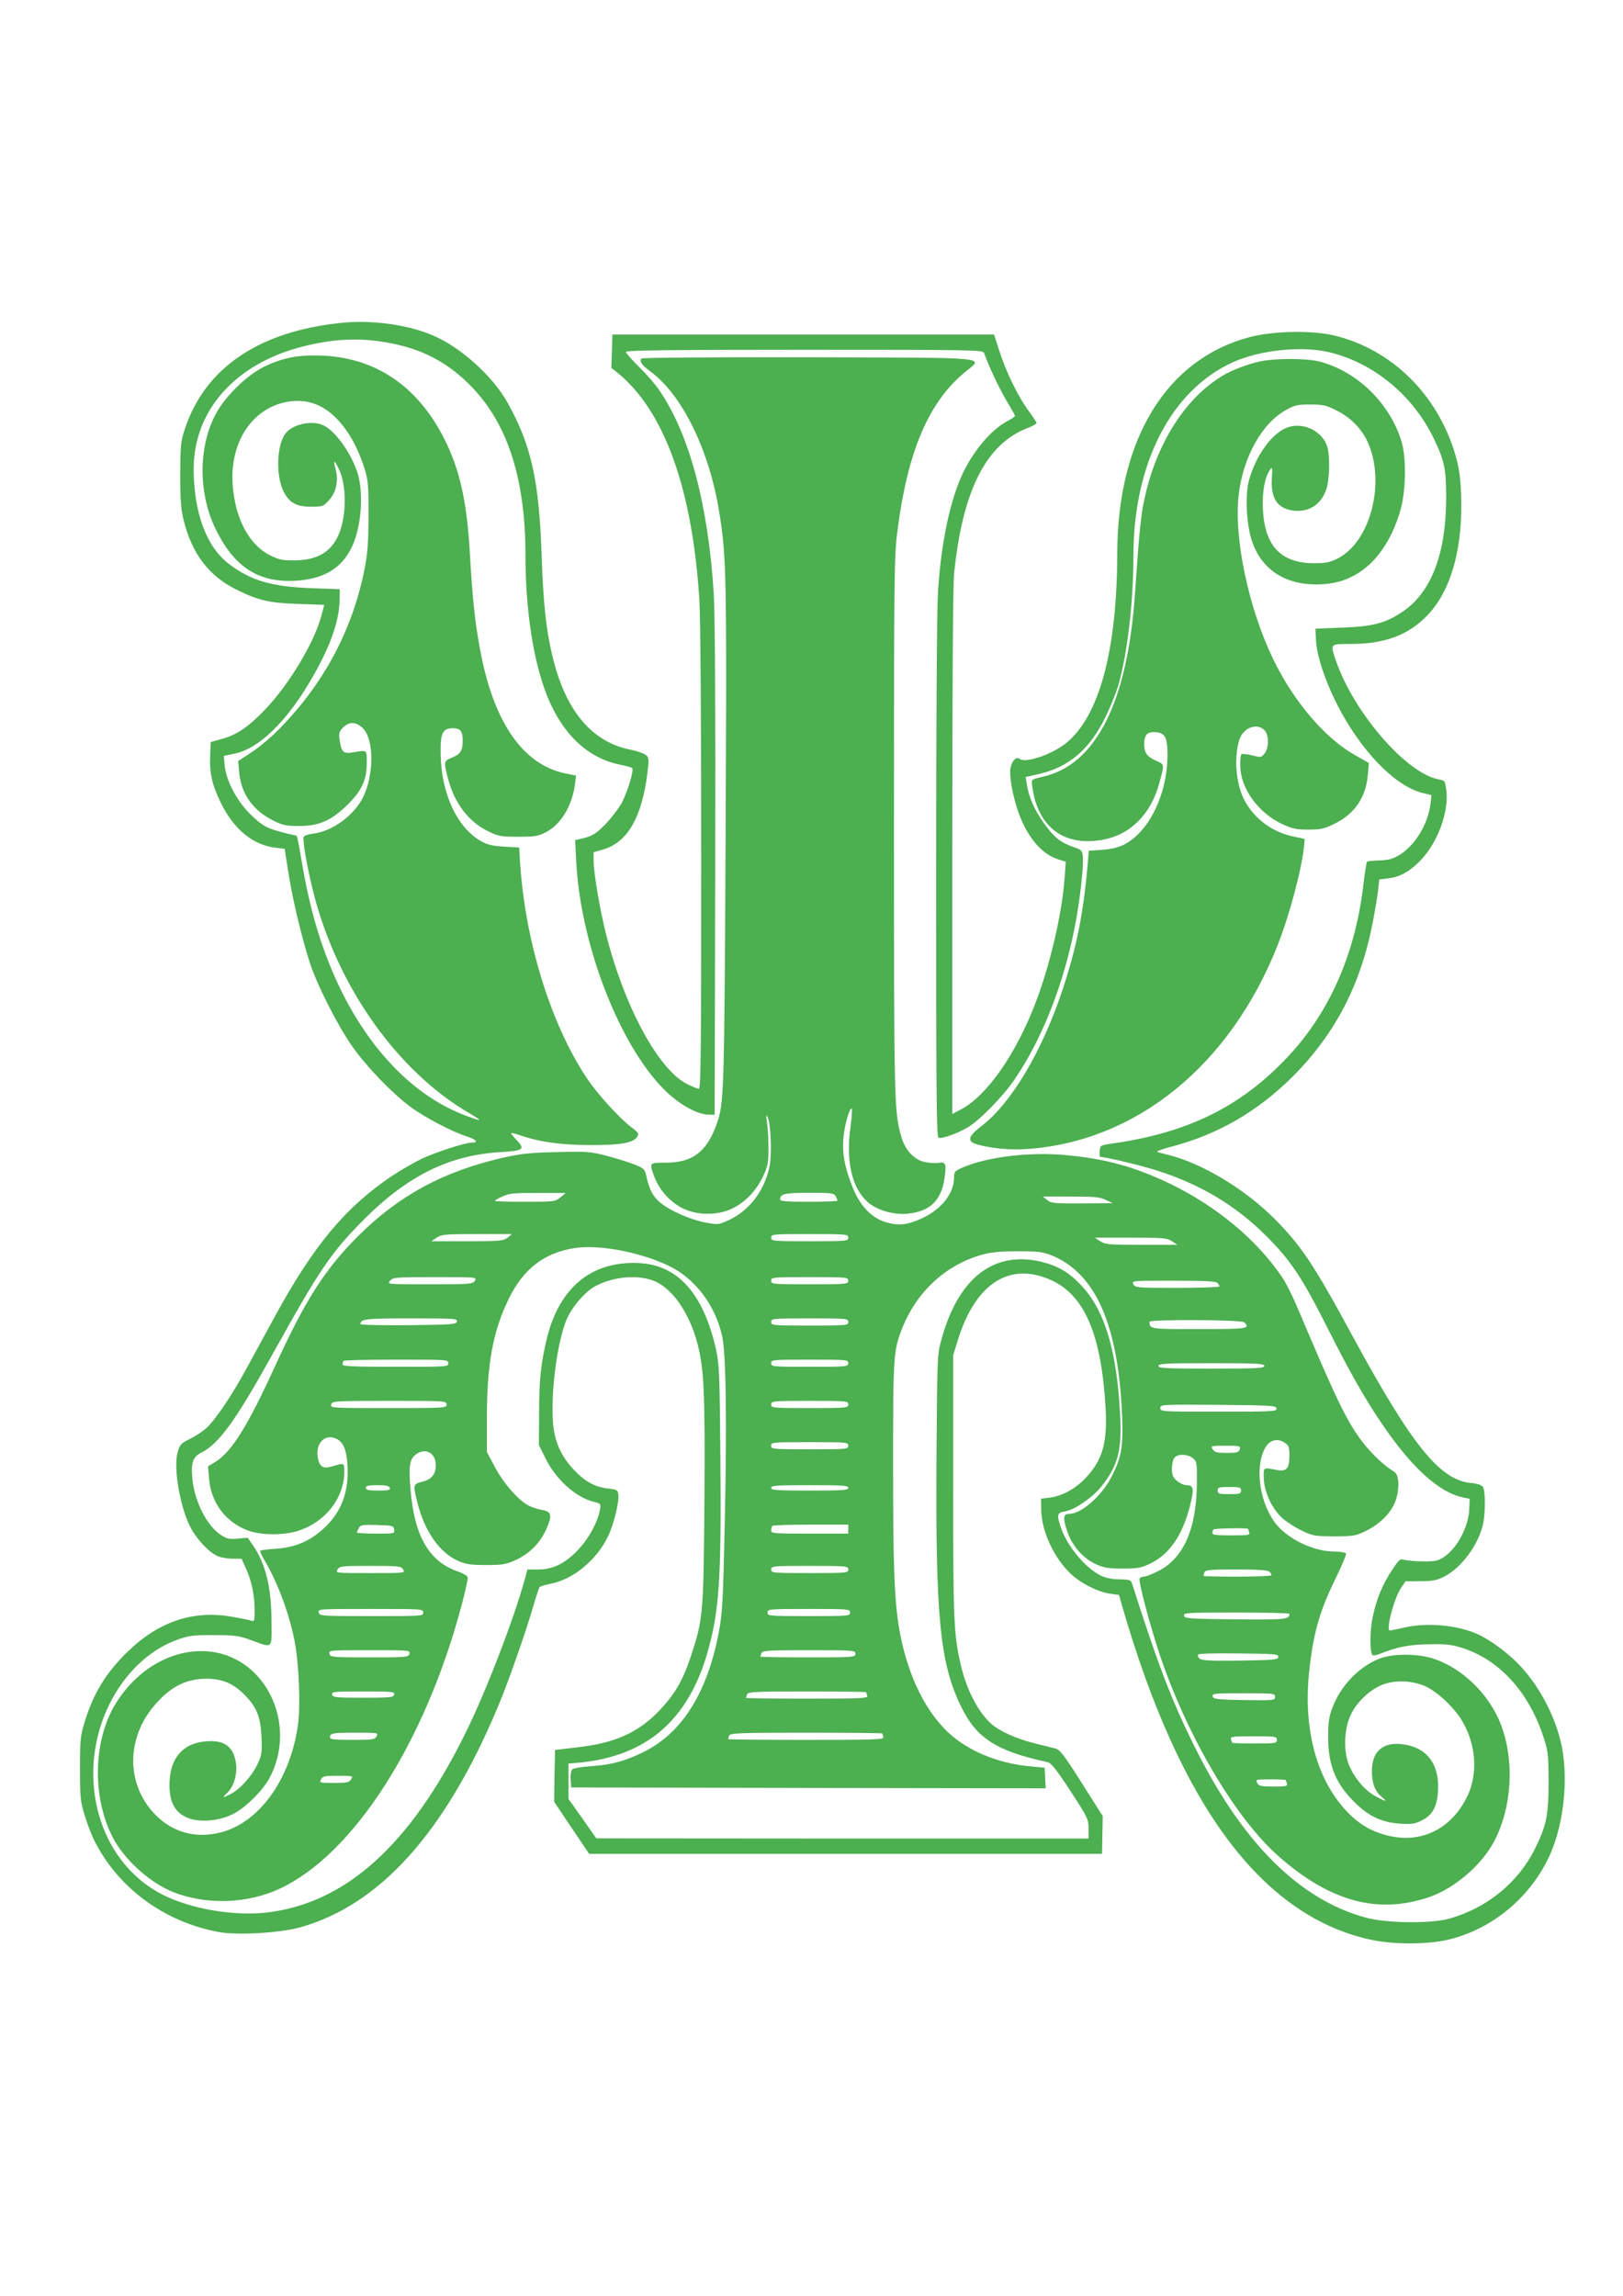 <?xml version="1.0" standalone="no"?>
<!DOCTYPE svg PUBLIC "-//W3C//DTD SVG 20010904//EN"
 "http://www.w3.org/TR/2001/REC-SVG-20010904/DTD/svg10.dtd">
<svg version="1.0" xmlns="http://www.w3.org/2000/svg"
 width="905pt" height="1280pt" viewBox="0 0 905 1280"
 preserveAspectRatio="xMidYMid meet">
<g transform="translate(0,1280) scale(0.1,-0.1)"
fill="#4caf50" stroke="none">
<path d="M1903 11000 c-458 -47 -758 -250 -871 -588 -24 -71 -26 -91 -27 -257
0 -143 4 -195 19 -255 47 -189 141 -312 298 -389 120 -59 182 -73 344 -78
l142 -5 -15 -57 c-38 -149 -180 -386 -315 -527 -94 -98 -158 -141 -242 -164
l-61 -17 -3 -74 c-5 -97 11 -166 59 -264 72 -148 179 -236 305 -251 l51 -6 22
-138 c24 -153 74 -359 120 -502 43 -128 158 -354 239 -467 78 -110 217 -254
317 -329 78 -59 236 -142 319 -168 52 -17 66 -34 27 -34 -36 0 -197 -52 -277
-89 -44 -21 -120 -65 -170 -98 -258 -174 -434 -385 -649 -778 -54 -99 -125
-229 -158 -290 -87 -160 -181 -298 -229 -339 -23 -20 -65 -47 -93 -60 -44 -22
-52 -29 -64 -71 -25 -84 11 -300 69 -416 36 -70 105 -144 155 -165 19 -8 56
-14 83 -14 l49 0 27 -60 c30 -67 46 -147 46 -234 0 -51 -2 -57 -17 -52 -9 4
-60 14 -112 23 -216 37 -408 -28 -581 -197 -119 -116 -188 -229 -237 -387 -25
-81 -27 -101 -27 -263 0 -162 2 -182 27 -263 15 -49 39 -112 54 -140 132 -263
388 -451 691 -508 103 -19 337 -6 452 25 446 123 811 528 1104 1225 60 142
155 413 201 571 15 52 30 98 34 102 4 4 30 12 59 18 125 23 257 130 321 262
33 66 64 193 59 237 -3 24 -8 27 -62 33 -72 9 -127 40 -189 107 -72 77 -107
160 -114 268 -11 173 24 435 74 561 30 74 106 163 167 194 95 49 222 62 312
31 107 -36 208 -178 254 -357 36 -142 42 -272 38 -871 -5 -634 -7 -660 -75
-867 -44 -134 -89 -212 -175 -303 -117 -124 -251 -184 -463 -207 l-120 -14 -3
-144 -2 -145 97 -145 98 -145 1430 0 1430 0 2 105 2 105 -117 185 c-99 156
-122 186 -147 192 -16 4 -68 17 -113 28 -104 26 -196 67 -244 109 -73 64 -140
193 -171 331 -39 168 -42 246 -42 995 l0 730 28 90 c99 314 291 434 523 326
184 -86 276 -306 299 -712 10 -190 -16 -285 -106 -383 -57 -63 -134 -106 -203
-115 l-51 -6 1 -65 c3 -123 76 -275 173 -362 57 -50 147 -94 212 -103 l49 -7
20 -71 c320 -1103 774 -1713 1374 -1849 131 -30 330 -30 449 0 258 64 480 261
576 511 68 178 86 420 43 595 -40 161 -131 325 -242 436 -64 64 -158 132 -224
161 -115 50 -281 65 -411 34 -36 -8 -70 -15 -75 -15 -24 0 24 183 64 240 l23
34 84 1 c71 0 92 5 135 27 95 50 187 175 213 289 15 63 14 192 -1 211 -8 9
-34 18 -64 20 -175 16 -330 208 -664 823 -214 396 -285 501 -434 651 -165 165
-399 306 -586 354 -25 6 -54 14 -64 17 -12 3 14 14 71 29 263 68 486 197 683
394 235 236 378 511 444 855 14 72 28 155 31 186 l6 56 49 6 c66 8 119 37 178
97 97 99 161 269 147 392 -7 55 -7 56 -43 63 -181 34 -472 371 -573 662 -32
95 -35 93 84 93 186 0 315 47 422 155 136 137 205 383 192 685 -4 94 -12 147
-32 215 -99 338 -359 591 -681 666 -124 28 -333 24 -464 -10 -464 -121 -739
-568 -740 -1206 -1 -537 -99 -905 -283 -1056 -78 -64 -229 -116 -261 -90 -18
15 -42 -7 -51 -49 -9 -42 12 -160 45 -252 51 -140 131 -232 224 -260 l39 -12
-7 -94 c-14 -195 -80 -479 -161 -691 -109 -286 -270 -517 -413 -594 l-52 -28
0 1454 c0 932 4 1492 10 1558 47 465 179 726 413 814 26 10 47 22 47 26 0 5
-21 37 -46 71 -58 79 -125 216 -162 333 l-29 90 -1064 0 -1064 0 -3 -93 -3
-93 33 -26 c262 -212 420 -649 458 -1273 6 -96 10 -698 10 -1442 0 -1044 -2
-1278 -13 -1278 -7 0 -36 12 -65 26 -160 80 -350 430 -452 834 -35 137 -70
345 -70 412 l0 47 53 15 c136 40 216 178 247 426 10 79 9 86 -9 101 -11 9 -48
22 -83 29 -218 42 -366 219 -438 524 -35 146 -51 294 -60 566 -14 414 -59 613
-192 849 -80 142 -255 301 -405 367 -140 63 -346 92 -520 74z m227 -105 c212
-32 367 -111 506 -258 197 -207 294 -513 294 -931 0 -307 44 -594 121 -786 86
-214 226 -346 406 -383 34 -7 65 -15 68 -19 11 -11 -24 -128 -57 -192 -18 -33
-60 -88 -93 -122 -49 -50 -70 -63 -114 -75 l-54 -13 6 -116 c23 -464 240
-1025 492 -1276 79 -79 180 -136 242 -138 l38 -1 3 1365 c2 904 -1 1424 -8
1540 -31 495 -135 887 -302 1132 -21 32 -72 91 -113 131 -41 40 -75 79 -75 85
0 9 235 12 995 12 939 0 996 -1 1002 -17 24 -70 82 -192 123 -263 28 -46 50
-86 50 -89 0 -3 -20 -17 -45 -30 -94 -50 -201 -181 -259 -318 -66 -157 -110
-379 -126 -638 -6 -94 -10 -750 -10 -1596 0 -1187 2 -1438 13 -1442 19 -7 102
22 162 57 65 38 197 172 261 266 153 223 275 531 338 857 28 145 49 329 44
386 -3 36 -6 39 -53 55 -72 25 -109 55 -165 134 -52 73 -83 144 -94 214 l-7
42 71 16 c169 38 287 138 375 320 30 61 63 145 74 186 49 178 81 460 81 710 0
516 210 924 554 1080 152 69 384 93 539 56 245 -58 467 -241 582 -481 61 -126
70 -175 69 -345 -3 -305 -86 -517 -247 -623 -92 -61 -162 -80 -332 -86 l-150
-6 3 -64 c4 -85 50 -224 116 -355 132 -260 325 -460 479 -497 l49 -12 -5 -46
c-13 -113 -85 -232 -171 -286 -40 -24 -61 -30 -114 -32 -35 -1 -66 -4 -69 -7
-4 -3 -12 -59 -20 -123 -44 -388 -190 -720 -426 -969 -262 -277 -558 -422
-987 -481 -53 -8 -55 -9 -58 -41 -2 -17 0 -32 3 -32 30 0 231 -48 320 -77 241
-77 437 -195 605 -363 135 -134 201 -233 338 -505 130 -258 212 -402 310 -546
164 -241 316 -379 449 -407 l38 -8 -2 -55 c-4 -99 -65 -217 -138 -267 -35 -24
-50 -27 -115 -27 -41 0 -88 4 -105 8 -29 8 -32 5 -72 -55 -53 -78 -89 -166
-109 -265 -16 -74 -16 -195 -1 -210 4 -4 22 -1 40 6 96 39 165 53 277 54 98 2
126 -2 189 -22 200 -66 360 -239 442 -479 32 -94 33 -102 34 -262 0 -190 -11
-246 -75 -375 -93 -190 -269 -333 -480 -392 -101 -28 -347 -25 -460 5 -374
100 -693 418 -960 957 -128 257 -204 457 -347 905 -7 22 -13 24 -73 25 -45 1
-77 8 -106 23 -85 44 -184 164 -218 265 -25 73 -22 83 23 91 53 8 154 78 203
139 92 117 114 199 104 399 -18 355 -85 582 -216 721 -69 74 -131 110 -226
133 -265 62 -462 -93 -555 -436 -23 -83 -23 -98 -27 -645 -6 -903 19 -1158
138 -1401 85 -175 198 -247 481 -308 21 -5 48 -39 128 -161 97 -149 101 -158
101 -210 l0 -55 -1372 0 -1373 1 -77 110 -78 110 0 98 0 99 68 6 c368 38 598
236 706 610 66 228 79 411 73 1076 -4 481 -6 532 -24 615 -70 312 -212 472
-428 483 -262 14 -443 -132 -514 -413 -34 -139 -45 -235 -45 -420 l-1 -181 37
-75 c57 -116 168 -216 266 -241 43 -11 44 -11 37 -47 -12 -67 -63 -160 -121
-221 -73 -77 -141 -110 -223 -110 l-60 0 -11 -41 c-61 -227 -219 -638 -336
-874 -308 -624 -669 -948 -1111 -998 -185 -20 -427 22 -582 103 -236 123 -381
380 -381 674 0 337 201 652 476 747 60 21 87 24 199 23 116 0 138 -3 205 -28
124 -45 115 -53 114 104 -1 192 -32 320 -103 424 l-30 43 -55 -5 c-48 -4 -62
-1 -95 21 -77 51 -144 182 -158 308 -9 93 1 126 49 150 100 51 191 177 400
553 265 477 324 563 512 752 242 241 475 355 759 371 125 7 137 16 88 67 -17
17 -31 35 -31 38 0 3 19 -1 43 -9 115 -40 230 -56 397 -57 175 0 243 12 264
48 9 15 5 22 -24 44 -72 53 -199 192 -259 283 -206 310 -350 786 -373 1234
l-3 50 -85 5 c-68 4 -94 11 -131 32 -132 78 -218 264 -222 484 -2 117 11 144
68 144 42 0 55 -16 55 -68 0 -58 -12 -76 -60 -96 -45 -18 -46 -23 -24 -109 36
-142 114 -246 223 -300 61 -30 72 -32 171 -32 93 0 111 3 155 26 82 42 145
146 161 266 l6 49 -59 12 c-239 49 -403 288 -477 696 -29 155 -42 287 -56 531
-15 267 -51 442 -125 602 -145 313 -383 485 -691 500 -135 7 -230 -11 -336
-64 -92 -46 -210 -161 -261 -254 -101 -181 -103 -445 -7 -644 103 -214 238
-303 443 -293 161 8 263 69 320 191 51 107 65 289 33 402 -32 109 -120 236
-189 272 -65 33 -177 9 -217 -46 -46 -65 -52 -223 -13 -312 31 -69 72 -94 156
-94 66 0 70 1 102 37 39 42 53 106 37 170 -15 57 -9 58 18 2 43 -88 43 -262
-1 -363 -42 -98 -119 -144 -244 -145 -69 -1 -88 3 -137 27 -110 54 -186 184
-207 357 -28 216 59 402 220 475 88 39 183 40 261 2 106 -52 196 -178 250
-347 21 -68 23 -93 23 -265 -1 -155 -5 -210 -23 -301 -68 -339 -228 -638 -477
-890 -44 -45 -113 -103 -154 -129 l-73 -48 6 -66 c12 -120 78 -211 194 -268
49 -24 69 -28 142 -28 106 0 174 29 259 110 85 81 115 142 116 235 0 84 6 79
-80 65 -50 -9 -62 4 -71 68 -6 40 -3 48 19 71 33 33 67 33 105 1 74 -62 69
-295 -9 -417 -60 -93 -168 -165 -266 -176 -25 -3 -47 -11 -50 -18 -7 -19 22
-185 57 -319 134 -520 469 -991 870 -1223 78 -46 69 -47 -40 -5 -288 113 -544
386 -711 762 -86 194 -142 388 -185 639 -13 80 -27 148 -29 151 -3 3 -16 6
-28 8 -12 2 -52 12 -89 23 -56 17 -79 31 -133 82 -79 73 -143 191 -152 278
l-5 56 59 12 c153 31 329 217 478 504 68 131 106 251 108 343 l2 70 -160 6
c-221 8 -336 42 -460 136 -125 96 -195 287 -195 531 1 326 235 587 612 681
159 40 295 48 438 26z"/>
<path d="M3576 10801 c-11 -17 4 -38 51 -72 177 -131 327 -436 383 -781 41
-252 43 -346 36 -1811 -7 -1458 -9 -1490 -51 -1607 -55 -152 -134 -212 -282
-212 -95 0 -94 1 -63 -82 28 -72 88 -139 158 -173 80 -39 192 -40 272 -2 73
34 136 99 174 179 27 58 31 75 31 155 0 50 -3 115 -8 145 -6 44 -5 50 4 30 18
-39 24 -214 9 -278 -29 -132 -112 -241 -224 -293 -61 -28 -61 -28 -136 -14
-82 16 -197 67 -248 110 -40 33 -61 73 -76 140 -11 49 -13 51 -71 74 -33 13
-102 34 -155 48 -88 23 -108 24 -275 20 -150 -3 -200 -9 -299 -31 -336 -77
-582 -211 -812 -440 -183 -184 -292 -354 -459 -720 -155 -339 -244 -481 -334
-536 l-41 -25 6 -70 c11 -132 90 -238 212 -286 77 -30 211 -30 295 0 148 52
247 184 247 328 0 48 0 48 -64 29 -52 -16 -70 -7 -82 38 -19 76 26 138 88 120
49 -14 71 -60 76 -158 7 -140 -31 -246 -119 -334 -82 -81 -169 -120 -288 -127
-41 -3 -76 -7 -79 -10 -3 -3 4 -22 17 -43 75 -125 140 -295 172 -452 26 -125
36 -370 20 -481 -44 -302 -216 -540 -430 -595 -140 -35 -267 -1 -366 100 -163
168 -163 427 1 614 87 100 174 143 286 143 84 0 146 -25 206 -84 71 -69 95
-125 100 -239 4 -87 2 -102 -21 -151 -30 -66 -97 -141 -149 -168 -49 -25 -52
-24 -18 9 35 35 54 102 46 161 -12 87 -58 126 -146 124 -146 -3 -226 -91 -225
-248 1 -91 29 -146 93 -176 63 -31 177 -24 258 16 70 34 167 129 206 201 151
280 2 638 -291 700 -211 43 -438 -72 -569 -289 -126 -209 -128 -533 -6 -754
67 -120 205 -242 331 -292 184 -72 411 -65 592 19 414 193 813 816 1017 1588
19 73 34 140 32 148 -2 9 -26 23 -55 33 -158 54 -241 194 -263 448 -12 136 -7
176 27 203 53 42 113 11 113 -58 0 -52 -23 -80 -76 -93 -51 -13 -52 -15 -25
-122 41 -157 122 -272 223 -318 45 -20 69 -24 158 -24 94 0 111 3 166 28 76
35 135 94 169 169 36 79 31 101 -22 110 -23 4 -56 14 -75 24 -57 29 -141 125
-188 215 l-45 84 0 200 c1 293 34 473 121 652 80 166 196 257 363 284 137 23
367 -20 530 -98 145 -69 258 -217 297 -388 23 -97 28 -484 15 -1065 -8 -388
-13 -483 -30 -575 -63 -347 -205 -576 -425 -684 -103 -50 -177 -70 -293 -78
-57 -4 -97 -11 -104 -19 -5 -7 -9 -32 -7 -56 l3 -43 1323 -3 1323 -2 -3 57 -3
58 -77 7 c-165 15 -319 73 -430 163 -147 119 -257 336 -303 600 -28 161 -35
351 -35 925 0 607 2 633 53 760 82 203 245 351 447 406 46 13 102 18 195 18
113 0 138 -3 187 -22 247 -99 374 -387 395 -894 7 -173 -3 -232 -58 -339 -54
-108 -169 -209 -237 -209 -33 0 -36 -22 -12 -94 27 -83 89 -154 162 -187 44
-20 70 -24 148 -24 82 0 103 4 150 26 109 51 183 157 225 322 25 99 22 117
-21 117 -12 0 -36 11 -51 24 -23 20 -28 32 -28 69 0 24 6 51 14 60 18 23 73
21 102 -2 23 -19 24 -25 23 -143 -2 -252 -75 -417 -216 -487 -33 -17 -69 -31
-79 -31 -10 0 -21 -4 -24 -10 -9 -14 60 -272 116 -437 155 -455 423 -906 661
-1114 285 -250 549 -322 833 -227 142 47 296 178 367 313 99 189 114 445 39
646 -63 168 -210 314 -372 370 -90 31 -232 32 -309 1 -115 -46 -216 -152 -262
-277 -18 -48 -22 -80 -22 -165 1 -159 46 -262 159 -369 74 -70 145 -102 243
-108 67 -4 83 -1 122 19 57 29 81 72 88 153 12 158 -59 254 -200 271 -107 13
-168 -41 -168 -149 0 -69 18 -116 55 -145 37 -30 23 -28 -37 5 -60 33 -120
105 -149 181 -29 79 -23 198 15 276 31 64 99 130 164 159 73 33 180 30 256 -7
70 -35 161 -122 203 -197 74 -129 84 -287 27 -409 -86 -182 -251 -267 -435
-226 -90 20 -161 59 -227 125 -175 175 -255 457 -223 781 23 223 58 347 152
537 33 68 58 127 54 133 -3 5 -33 10 -66 10 -109 0 -251 66 -320 149 -92 111
-124 310 -68 422 26 52 72 65 117 33 18 -12 22 -25 22 -68 0 -72 -16 -91 -66
-82 -82 16 -79 18 -77 -48 3 -77 48 -171 106 -222 23 -20 71 -51 107 -68 61
-29 72 -31 180 -31 107 0 119 2 175 29 87 43 150 110 171 181 19 67 14 135
-12 150 -51 29 -126 100 -176 165 -87 114 -144 231 -359 740 -29 69 -69 150
-90 180 -141 208 -365 395 -624 520 -199 96 -364 141 -591 161 -198 17 -430
-11 -566 -70 -45 -19 -48 -23 -48 -58 -1 -86 -68 -172 -174 -223 -83 -39 -132
-45 -203 -25 -84 24 -150 94 -192 204 -42 108 -55 180 -48 266 6 70 32 165 46
165 4 0 1 -48 -7 -107 -26 -191 10 -340 99 -417 53 -45 147 -71 225 -62 124
14 185 76 202 205 10 72 4 86 -34 78 -16 -3 -50 -1 -76 4 -61 13 -111 67 -132
141 -40 140 -41 179 -41 1728 0 1380 1 1506 18 1640 56 447 172 724 375 893
107 89 181 82 -870 85 -553 1 -929 -2 -932 -7z m-451 -4676 c-29 -24 -34 -25
-197 -25 -93 0 -168 2 -168 5 0 4 19 15 43 25 36 17 65 20 197 19 l155 0 -30
-24z m1535 6 c5 -11 10 -22 10 -25 0 -3 -72 -6 -160 -6 -125 0 -160 3 -160 13
0 31 24 37 162 37 126 0 138 -2 148 -19z m1505 -20 l40 -19 -171 -1 c-157 -1
-174 1 -195 19 l-24 19 155 0 c131 0 161 -2 195 -18z m-3335 -211 c-23 -18
-42 -20 -225 -20 l-200 0 30 20 c27 18 47 20 225 20 l195 0 -25 -20z m1900 0
c0 -19 -7 -20 -215 -20 -208 0 -215 1 -215 20 0 19 7 20 215 20 208 0 215 -1
215 -20z m1805 -20 l30 -20 -200 0 c-183 0 -203 2 -230 20 l-30 20 200 0 c183
0 203 -2 230 -20z m-3887 -220 c-12 -19 -24 -20 -252 -20 -238 0 -239 0 -221
20 17 19 31 20 252 20 231 0 233 0 221 -20z m2082 0 c0 -19 -7 -20 -215 -20
-208 0 -215 1 -215 20 0 19 7 20 215 20 208 0 215 -1 215 -20z m2058 -12 c7
-7 12 -16 12 -20 0 -4 -106 -8 -235 -8 -224 0 -235 1 -245 20 -11 20 -8 20
223 20 168 0 236 -3 245 -12z m-4240 -215 c-3 -17 -25 -18 -271 -21 -147 -1
-267 1 -267 6 0 29 30 32 283 32 241 0 258 -1 255 -17z m2182 -3 c0 -19 -7
-20 -215 -20 -208 0 -215 1 -215 20 0 19 7 20 215 20 208 0 215 -1 215 -20z
m2208 -2 c35 -35 19 -38 -252 -38 -275 0 -276 0 -276 41 0 14 513 12 528 -3z
m-4438 -228 c0 -20 -7 -20 -295 -20 -239 0 -295 3 -295 13 0 8 3 17 7 20 3 4
136 7 295 7 281 0 288 0 288 -20z m2230 0 c0 -19 -7 -20 -215 -20 -208 0 -215
1 -215 20 0 19 7 20 215 20 208 0 215 -1 215 -20z m2320 -15 c0 -13 -39 -15
-295 -15 -256 0 -295 2 -295 15 0 13 39 15 295 15 256 0 295 -2 295 -15z
m-4560 -215 c0 -20 -7 -20 -324 -20 -319 0 -324 0 -319 20 5 19 14 20 324 20
312 0 319 0 319 -20z m2240 0 c0 -19 -7 -20 -215 -20 -208 0 -215 1 -215 20 0
19 7 20 215 20 208 0 215 -1 215 -20z m2388 -22 c3 -17 -17 -18 -322 -18 -320
0 -326 0 -326 20 0 20 5 20 322 18 298 -3 323 -4 326 -20z m-2388 -208 c0 -19
-7 -20 -215 -20 -208 0 -215 1 -215 20 0 19 7 20 215 20 208 0 215 -1 215 -20z
m2183 -20 c-5 -17 -14 -20 -72 -20 -55 0 -68 3 -79 20 -12 19 -10 20 72 20 79
0 84 -1 79 -20z m-4739 -215 c4 -12 -6 -15 -64 -15 -56 0 -70 3 -70 15 0 12
14 15 64 15 48 0 65 -4 70 -15z m2556 0 c0 -13 -31 -15 -215 -15 -184 0 -215
2 -215 15 0 13 31 15 215 15 184 0 215 -2 215 -15z m2190 -15 c0 -18 -7 -20
-65 -20 -58 0 -65 2 -65 20 0 18 7 20 65 20 58 0 65 -2 65 -20z m-4722 -217
c3 -23 2 -23 -102 -23 -58 0 -106 3 -106 6 0 3 5 14 11 25 9 18 19 19 102 17
87 -3 92 -4 95 -25z m2532 2 l0 -25 -215 0 c-202 0 -215 1 -215 18 0 10 3 22
7 25 3 4 100 7 215 7 l208 0 0 -25z m2230 1 c0 -2 3 -11 6 -20 5 -14 -7 -16
-100 -16 -82 0 -106 3 -106 13 0 8 3 17 7 20 7 7 193 10 193 3z m-4712 -226
c12 -20 10 -20 -183 -20 -193 0 -195 0 -183 20 12 19 24 20 183 20 159 0 171
-1 183 -20z m2482 0 c0 -19 -7 -20 -215 -20 -208 0 -215 1 -215 20 0 19 7 20
215 20 208 0 215 -1 215 -20z m2348 -12 c7 -7 12 -16 12 -20 0 -4 -85 -8 -190
-8 -104 0 -190 2 -190 4 0 2 3 11 6 20 5 14 31 16 178 16 120 0 176 -4 184
-12z m-4718 -228 c0 -20 -7 -20 -289 -20 -280 0 -289 1 -294 20 -5 20 0 20
289 20 287 0 294 0 294 -20z m2380 0 c0 -19 -7 -20 -230 -20 -223 0 -230 1
-230 20 0 19 7 20 230 20 223 0 230 -1 230 -20z m2450 -7 c-1 -32 -17 -33
-301 -31 -261 3 -284 4 -287 21 -3 16 16 17 292 17 163 0 296 -3 296 -7z
m-4907 -223 c-5 -19 -14 -20 -223 -20 -209 0 -218 1 -223 20 -5 20 0 20 223
20 223 0 228 0 223 -20z m2487 0 c0 -19 -7 -20 -265 -20 -146 0 -265 2 -265 4
0 2 3 11 6 20 5 14 38 16 265 16 252 0 259 -1 259 -20z m2358 -18 c-3 -15 -24
-17 -217 -20 -216 -2 -230 0 -231 33 0 6 80 9 226 7 206 -2 225 -4 222 -20z
m-4930 -209 c-3 -16 -19 -18 -173 -18 -154 0 -170 2 -173 18 -3 16 10 17 173
17 163 0 176 -1 173 -17z m2632 13 c0 -2 3 -11 6 -20 6 -14 -28 -16 -335 -16
-188 0 -341 2 -341 4 0 2 3 11 6 20 5 14 44 16 335 16 181 0 329 -2 329 -4z
m2280 -26 c0 -20 -5 -20 -172 -18 -155 3 -173 5 -176 21 -3 16 10 17 172 17
170 0 176 -1 176 -20z m-5010 -220 c-10 -18 -21 -20 -135 -20 -98 0 -125 3
-125 13 0 25 12 27 142 27 126 0 128 0 118 -20z m2820 16 c0 -2 3 -11 6 -20 6
-14 -36 -16 -430 -16 -240 0 -436 2 -436 4 0 2 3 11 6 20 5 14 53 16 430 16
233 0 424 -2 424 -4z m2200 -36 c0 -19 -7 -20 -125 -20 -69 0 -125 2 -125 4 0
2 -3 11 -6 20 -5 14 10 16 125 16 124 0 131 -1 131 -20z m-5162 -220 c-11 -17
-24 -20 -96 -20 -80 0 -82 1 -72 20 9 18 21 20 95 20 83 0 85 -1 73 -20z
m5212 -4 c0 -2 3 -11 6 -20 5 -14 -5 -16 -75 -16 -70 0 -82 3 -91 20 -10 19
-8 20 75 20 47 0 85 -2 85 -4z"/>
<path d="M7025 10785 c-70 -16 -155 -48 -205 -78 -208 -124 -366 -370 -435
-673 -23 -101 -31 -178 -56 -539 -41 -611 -219 -962 -518 -1026 -28 -6 -53
-14 -56 -19 -3 -4 0 -34 6 -66 39 -209 189 -308 401 -263 146 31 256 144 301
309 31 113 32 107 -17 129 -50 22 -66 44 -66 93 0 51 18 70 65 66 51 -4 65
-30 65 -125 0 -221 -104 -435 -247 -504 -29 -14 -72 -24 -119 -27 l-73 -5 -5
-66 c-25 -284 -62 -471 -142 -711 -114 -343 -286 -633 -454 -760 -72 -55 -79
-84 -22 -100 83 -23 180 -32 277 -26 610 41 1134 466 1399 1136 68 173 136
429 148 559 l3 34 -61 13 c-121 24 -225 103 -278 209 -45 90 -56 234 -25 332
21 65 97 95 139 53 27 -27 27 -99 1 -131 -18 -23 -21 -23 -70 -10 -29 7 -55
10 -59 6 -4 -4 -7 -34 -6 -68 2 -122 100 -258 231 -320 59 -27 79 -32 148 -32
71 0 88 4 147 33 111 54 175 148 185 271 l6 67 -84 48 c-166 96 -337 298 -450
532 -138 286 -220 677 -192 916 25 211 130 399 265 473 46 26 63 30 133 30 71
0 89 -4 147 -33 77 -38 140 -101 174 -176 102 -224 16 -558 -168 -650 -42 -21
-66 -26 -129 -26 -186 0 -277 95 -287 301 -5 98 11 181 41 222 11 16 13 10 9
-46 -7 -113 28 -169 114 -183 87 -13 159 30 189 116 19 52 22 187 6 239 -27
89 -136 141 -225 107 -86 -33 -177 -161 -213 -299 -20 -81 -13 -236 16 -327
54 -171 198 -260 399 -247 165 10 296 107 381 281 22 44 48 117 57 161 24 106
24 269 0 350 -64 216 -249 396 -461 450 -73 18 -246 18 -330 0z"/>
</g>
</svg>
